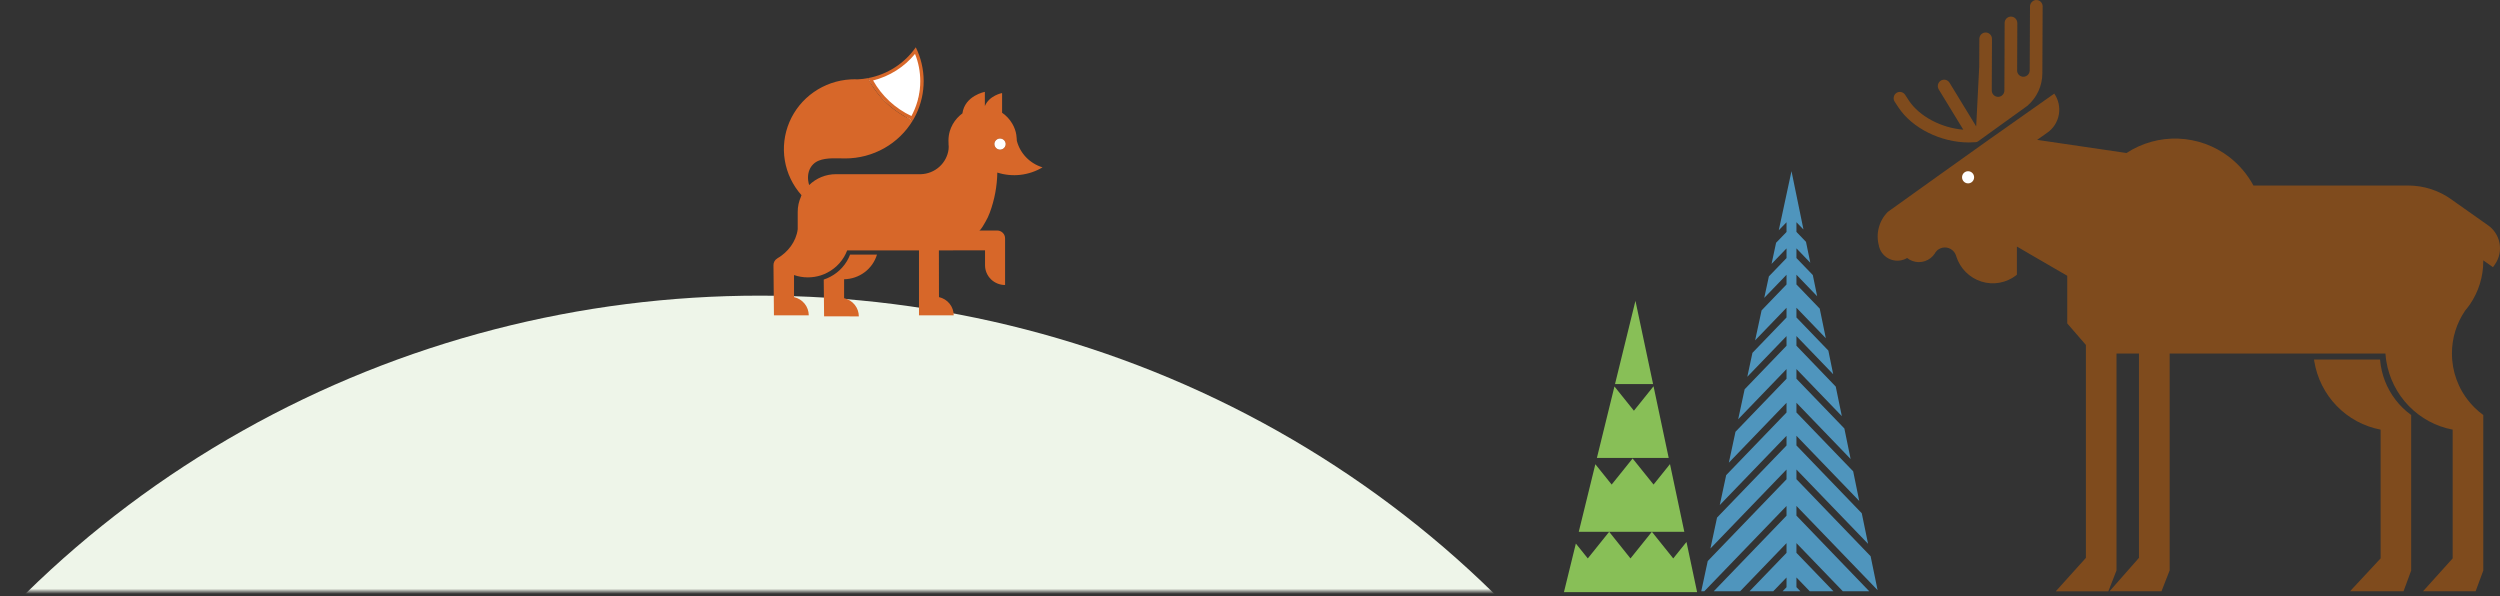 <?xml version="1.0" encoding="UTF-8"?> <svg xmlns="http://www.w3.org/2000/svg" width="482" height="115" viewBox="0 0 482 115" fill="none"><rect x="0" y="0" width="482" height="115" fill="#333333" stroke="none"/> <mask id="mask0" mask-type="alpha" maskUnits="userSpaceOnUse" x="0" y="49" width="291" height="65"> <rect y="49" width="291" height="65" fill="#CFD7E4"></rect> </mask> <g mask="url(#mask0)"> <ellipse rx="199.5" ry="194.5" transform="matrix(1 0 0 -1 146.5 251.5)" fill="#EEF5E9"></ellipse> </g> <path d="M173.968 12.36C174.623 11.927 175.879 10.558 176.425 9.928L177.244 11.549L177.79 15.062L177.517 17.224L176.698 21.007L175.606 23.169L170.418 19.385L167.414 15.332C167.869 15.242 168.889 15.062 169.326 15.062C169.872 15.062 173.148 12.9 173.968 12.36L173.968 12.36Z" fill="white"></path> <path d="M158.815 53.901L158.885 60.983L165.584 61C165.583 60.184 165.301 59.392 164.785 58.755C164.269 58.117 163.55 57.671 162.744 57.49V53.839C164.173 53.814 165.558 53.341 166.697 52.488C167.837 51.634 168.671 50.445 169.08 49.092H163.895C163.199 50.921 161.85 52.435 160.102 53.351C159.691 53.573 159.26 53.757 158.815 53.901V53.901Z" fill="#D76729"></path> <path d="M149.848 49.83C151.891 48.649 153.497 46.593 153.798 44.205V40.875C153.794 39.833 154.018 38.803 154.454 37.854L154.427 37.826L154.543 37.649L154.508 37.611C152.828 35.715 151.72 33.392 151.311 30.906C150.901 28.42 151.207 25.87 152.192 23.546C153.177 21.223 154.803 19.219 156.884 17.763C158.965 16.306 161.418 15.456 163.965 15.309L164.216 15.296H164.229C164.408 15.296 164.59 15.285 164.767 15.285C164.944 15.285 165.14 15.285 165.328 15.296H165.374C166.038 15.264 166.699 15.186 167.352 15.062C169.164 18.704 172.227 21.592 175.995 23.21C174.657 25.441 172.754 27.291 170.473 28.577C168.192 29.863 165.612 30.541 162.986 30.546C161.387 30.546 159.42 30.358 157.891 30.958C156.226 31.606 155.339 33.448 156.003 35.681C157.377 34.335 159.236 33.581 161.172 33.584H177.328C177.374 33.584 177.422 33.584 177.468 33.584H177.568C178.88 33.537 180.132 33.034 181.104 32.163C182.076 31.293 182.705 30.111 182.88 28.826C182.923 28.487 182.923 28.143 182.88 27.804C182.88 27.782 182.88 27.763 182.88 27.745C182.88 27.7 182.88 27.655 182.88 27.614C182.867 27.448 182.863 27.279 182.863 27.109C182.863 26.484 182.952 25.862 183.129 25.262C183.197 25.042 183.275 24.826 183.365 24.615C183.749 23.706 184.335 22.895 185.08 22.241C185.231 22.107 185.391 21.98 185.554 21.859C186.035 18.424 189.881 17.708 189.881 17.708V20.455C190.731 18.396 193.202 17.937 193.202 17.937V21.734C194.006 22.287 194.678 23.008 195.168 23.846C195.264 24.015 195.356 24.187 195.439 24.364C195.597 24.7 195.724 25.049 195.819 25.407C195.828 25.429 195.835 25.452 195.839 25.476C195.839 25.476 195.839 25.476 195.839 25.476C195.839 25.508 195.854 25.538 195.861 25.573C195.894 25.706 195.92 25.842 195.942 25.98C196.01 26.345 196.042 27.135 196.042 27.135C196.354 28.338 196.974 29.441 197.842 30.34C198.711 31.238 199.798 31.901 201 32.266C199.705 33.041 198.256 33.532 196.752 33.706C195.248 33.879 193.723 33.731 192.282 33.271C192.238 35.915 191.746 38.533 190.825 41.015C190.592 41.652 190.299 42.265 189.951 42.847C189.806 43.089 189.077 44.442 188.79 44.442H192.249C192.655 44.442 193.044 44.601 193.331 44.884C193.618 45.167 193.779 45.552 193.779 45.952V54.948C193.271 54.948 192.769 54.85 192.3 54.659C191.831 54.467 191.405 54.187 191.046 53.833C190.687 53.478 190.402 53.058 190.208 52.595C190.013 52.132 189.913 51.636 189.913 51.135V48.259L181.018 48.276L181.034 57.28C181.84 57.461 182.56 57.907 183.076 58.545C183.592 59.182 183.873 59.974 183.874 60.791H177.18V48.276H163.338C162.644 50.112 161.292 51.632 159.538 52.548C159.127 52.768 158.696 52.951 158.251 53.094C157.445 53.349 156.604 53.478 155.758 53.478C154.849 53.48 153.946 53.328 153.088 53.029V57.282C153.894 57.464 154.614 57.91 155.13 58.547C155.646 59.185 155.927 59.977 155.929 60.793H149.216L149.125 51.129C149.119 50.868 149.183 50.611 149.31 50.383C149.437 50.155 149.622 49.964 149.848 49.83V49.83ZM192.811 28.842C193.024 28.842 193.232 28.779 193.409 28.662C193.586 28.545 193.724 28.379 193.806 28.185C193.887 27.991 193.909 27.777 193.867 27.57C193.826 27.364 193.723 27.174 193.572 27.026C193.422 26.877 193.23 26.776 193.021 26.735C192.812 26.694 192.595 26.715 192.399 26.795C192.202 26.876 192.033 27.012 191.915 27.187C191.797 27.362 191.734 27.567 191.734 27.778C191.733 27.918 191.761 28.056 191.815 28.185C191.869 28.314 191.948 28.432 192.048 28.531C192.149 28.63 192.267 28.708 192.398 28.761C192.529 28.815 192.669 28.842 192.811 28.842V28.842Z" fill="#D76729"></path> <path d="M191.732 27.776C191.732 27.987 191.795 28.193 191.913 28.368C192.031 28.543 192.199 28.68 192.396 28.761C192.593 28.842 192.809 28.863 193.018 28.822C193.227 28.781 193.42 28.68 193.57 28.532C193.721 28.383 193.824 28.193 193.866 27.987C193.908 27.78 193.886 27.567 193.805 27.372C193.723 27.177 193.585 27.011 193.408 26.894C193.231 26.777 193.023 26.715 192.81 26.715C192.524 26.715 192.251 26.827 192.049 27.026C191.847 27.225 191.733 27.495 191.732 27.776V27.776Z" fill="#D76729"></path> <path d="M191.732 27.776C191.732 27.987 191.795 28.193 191.913 28.368C192.031 28.543 192.199 28.68 192.396 28.761C192.593 28.842 192.809 28.863 193.018 28.822C193.227 28.781 193.42 28.68 193.57 28.532C193.721 28.383 193.824 28.193 193.866 27.987C193.908 27.78 193.886 27.567 193.805 27.372C193.723 27.177 193.585 27.011 193.408 26.894C193.231 26.777 193.023 26.715 192.81 26.715C192.524 26.715 192.251 26.827 192.049 27.026C191.847 27.225 191.733 27.495 191.732 27.776V27.776Z" fill="white"></path> <path d="M176.417 10.392C174.351 12.915 171.516 14.71 168.332 15.511C170.013 18.501 172.596 20.899 175.722 22.372C175.827 22.182 175.923 21.994 176.017 21.796C176.951 19.877 177.432 17.775 177.426 15.646C177.43 13.848 177.087 12.064 176.415 10.392H176.417ZM176.563 9.117C177.556 11.135 178.076 13.348 178.084 15.591C178.092 17.835 177.589 20.051 176.611 22.076C176.509 22.292 176.393 22.497 176.288 22.702C176.194 22.873 176.1 23.041 176.002 23.209C172.231 21.592 169.165 18.704 167.351 15.062C171.096 14.358 174.407 12.221 176.563 9.117V9.117Z" fill="#D76729"></path> <path d="M346.353 97.545L362 113.78L360.655 107.24L346.353 92.39V90.521L360.163 104.849L358.95 98.957L346.353 85.882V84.019L358.463 96.589L357.293 90.873L346.353 79.524V77.655L356.8 88.499L355.593 82.612L346.353 73.022V71.153L355.106 80.233L353.93 74.533L346.353 66.657V64.794L353.438 72.148L352.506 67.592L346.353 61.206V59.331L352.019 65.212L350.843 59.502L346.353 54.841V52.967L350.351 57.122L349.509 53.027L346.353 49.752V47.883L349.027 50.659L348.196 46.63L346.353 44.712V42.843L347.708 44.245L345.4 33L342.948 44.393L344.441 42.849V44.723L342.429 46.806L341.556 50.884L344.441 47.889V49.757L341.042 53.286L340.147 57.43L344.441 52.978V54.847L339.633 59.842L338.389 65.619L344.441 59.337V61.211L337.87 68.031L336.88 72.643L344.441 64.8V66.663L336.366 75.055L335.122 80.832L344.441 71.159V73.027L334.603 83.244L333.322 89.202L344.441 77.66V79.529L332.808 91.604L331.569 97.38L344.441 84.025V85.894L331.045 99.793L329.769 105.751L344.441 90.527V92.406L329.25 108.174L328 114H328.588L344.441 97.55V99.43L330.404 114H335.498L344.441 104.717V106.591L337.304 114H341.879L344.441 111.34V113.214L343.679 114H347.121L346.353 113.203V111.334L348.926 114H353.496L346.353 106.586V104.712L355.302 114H360.396L346.353 99.414V97.545Z" fill="#4F95BD"></path> <path d="M315.314 58L311.373 74.051H318.715L315.314 58Z" fill="#88BF57"></path> <path d="M314.855 88.293H321.727L318.802 74.471L315.018 79.185L311.265 74.509L307.881 88.293H314.688H314.855Z" fill="#88BF57"></path> <path d="M325.154 104.486L322.602 107.664L318.482 102.529L314.357 107.664L310.248 102.529L306.128 107.664L303.825 104.797L301.527 114.166H327.203L325.154 104.486Z" fill="#88BF57"></path> <path d="M324.737 102.529L321.974 89.476L318.806 93.422L314.767 88.397L310.729 93.422L307.582 89.503L304.387 102.529H310.161H310.247H318.482H324.737Z" fill="#88BF57"></path> <path d="M363.985 40.838C364.114 40.713 382.893 27.332 382.893 27.332L384.319 26.326L385.555 25.455L388.032 23.709L396.06 18.047C396.463 18.628 396.749 19.283 396.901 19.975C397.053 20.668 397.068 21.383 396.946 22.082C396.824 22.78 396.566 23.447 396.188 24.045C395.809 24.642 395.318 25.159 394.741 25.565L393.664 26.326L392.756 26.966L409.986 29.5C412.957 27.563 416.447 26.595 419.982 26.727C423.518 26.858 426.927 28.084 429.748 30.236V30.236C431.688 31.725 433.294 33.61 434.461 35.768H464.3C467.327 35.773 470.276 36.734 472.733 38.517C472.84 38.593 472.944 38.67 473.049 38.751L478.776 42.788L479.713 43.448C480.793 44.209 481.557 45.345 481.858 46.639C482.16 47.932 481.977 49.293 481.345 50.459C481.248 50.634 481.141 50.805 481.026 50.969L480.649 51.519L478.776 50.196C478.776 50.253 478.776 50.307 478.776 50.363C478.777 53.325 477.886 56.218 476.219 58.657V58.657C476.19 58.699 476.161 58.743 476.129 58.785C475.869 59.157 475.591 59.515 475.295 59.859V59.859C473.626 62.295 472.733 65.185 472.733 68.145C472.733 68.452 472.745 68.761 472.764 69.068C472.764 69.193 472.777 69.313 472.789 69.443C472.936 71.137 473.378 72.792 474.095 74.332C474.543 75.299 475.097 76.213 475.745 77.057C476.606 78.187 477.628 79.183 478.776 80.013V110.004L477.299 114H467.159L472.874 107.654V82.832C469.655 82.221 466.7 80.627 464.411 78.264C462.122 75.902 460.609 72.886 460.079 69.627C460.05 69.443 460.026 69.261 460.004 69.077C459.962 68.771 459.931 68.462 459.909 68.155H418.306V109.977L416.735 114H406.714L412.395 107.551V68.155H408.062V109.982L406.49 114.005H396.354L402.159 107.561V66.502L398.566 62.356V53.169L391.377 48.999L388.856 47.528V52.963C388.813 53.003 388.769 53.037 388.725 53.071C387.785 53.802 386.685 54.294 385.517 54.505C384.349 54.716 383.148 54.641 382.015 54.285C380.882 53.93 379.85 53.304 379.008 52.462C378.165 51.62 377.536 50.585 377.174 49.446C377.174 49.446 377.108 49.232 377.108 49.227C377.028 49.002 376.914 48.791 376.77 48.602C376.423 48.144 375.917 47.836 375.354 47.74C374.791 47.644 374.212 47.767 373.736 48.084L373.704 48.106C373.671 48.128 373.64 48.151 373.609 48.175C373.539 48.23 373.471 48.289 373.407 48.352C373.318 48.443 373.237 48.541 373.164 48.646C373.101 48.735 373.044 48.829 372.994 48.926C372.776 49.247 372.51 49.531 372.203 49.767C371.556 50.27 370.761 50.541 369.943 50.536C369.126 50.532 368.334 50.251 367.693 49.74C367.248 50.007 366.753 50.176 366.24 50.236C365.726 50.297 365.206 50.247 364.712 50.091C364.219 49.935 363.764 49.675 363.377 49.329C362.99 48.983 362.68 48.559 362.467 48.084V48.084C362.391 47.893 362.326 47.694 362.267 47.498C362.267 47.486 362.267 47.471 362.267 47.459C362.267 47.447 362.267 47.459 362.267 47.459C362.267 47.459 362.267 47.459 362.267 47.447C362.267 47.434 362.267 47.447 362.267 47.429C361.941 46.276 361.929 45.056 362.231 43.897C362.533 42.737 363.139 41.681 363.985 40.838V40.838Z" fill="#7F4B1D"></path> <path d="M365.615 17.928C365.884 17.747 366.212 17.682 366.528 17.746C366.844 17.81 367.122 17.998 367.301 18.268L368.031 19.385C370.063 22.458 374.325 24.673 378.522 25L373.787 17.236C373.618 16.957 373.566 16.623 373.642 16.305C373.717 15.988 373.915 15.714 374.191 15.543C374.467 15.373 374.799 15.32 375.114 15.396C375.429 15.473 375.701 15.672 375.87 15.95L381.008 24.374L381.595 12.845L381.619 7.492C381.619 7.167 381.747 6.855 381.975 6.625C382.203 6.395 382.513 6.266 382.835 6.266C383.158 6.266 383.467 6.395 383.695 6.625C383.924 6.855 384.052 7.167 384.052 7.492V8.076L384.037 11.103L384.013 16.89V17.447C384.013 17.772 384.141 18.084 384.369 18.314C384.597 18.544 384.907 18.673 385.229 18.673C385.552 18.673 385.861 18.544 386.089 18.314C386.318 18.084 386.446 17.772 386.446 17.447L386.46 13.995C386.457 13.954 386.457 13.914 386.46 13.873L386.48 9.347V7.956L386.494 4.505C386.484 4.343 386.506 4.182 386.558 4.029C386.61 3.877 386.691 3.736 386.797 3.615C387.011 3.371 387.313 3.222 387.635 3.202C387.958 3.182 388.275 3.292 388.518 3.507C388.76 3.723 388.907 4.027 388.927 4.352C388.935 4.407 388.939 4.462 388.939 4.517L388.927 7.61L388.903 13.728C388.94 14.023 389.082 14.294 389.303 14.491C389.523 14.688 389.808 14.798 390.102 14.8C390.292 14.803 390.479 14.759 390.647 14.672C390.85 14.572 391.021 14.416 391.141 14.223C391.261 14.029 391.325 13.806 391.326 13.578L391.36 5.868L391.384 1.281C391.379 0.968 391.489 0.665 391.693 0.429C391.897 0.194 392.181 0.043 392.489 0.006C392.658 -0.011 392.829 0.009 392.99 0.063C393.152 0.117 393.3 0.205 393.426 0.32C393.551 0.436 393.652 0.577 393.72 0.734C393.788 0.891 393.823 1.061 393.822 1.232L393.808 4.191L393.781 10.6L393.766 14.143C393.762 15.331 393.503 16.505 393.006 17.584C392.51 18.662 391.788 19.619 390.891 20.39L381.422 27.212C381.385 27.241 381.346 27.266 381.305 27.288L381.264 27.313C381.211 27.34 381.156 27.364 381.101 27.384H381.052C381.011 27.397 380.97 27.408 380.928 27.416H380.86C380.841 27.417 380.822 27.417 380.804 27.416C380.398 27.45 379.991 27.465 379.587 27.465C374.235 27.465 368.688 24.747 366.022 20.717L365.292 19.601C365.12 19.334 365.058 19.01 365.118 18.698C365.179 18.386 365.357 18.11 365.615 17.928V17.928Z" fill="#7F4B1D"></path> <path d="M458.888 69.454C459.133 72.222 460.159 74.86 461.844 77.059C462.705 78.188 463.727 79.184 464.875 80.015V110.005L463.398 114.001H453.08L458.983 107.655V82.833C455.763 82.223 452.808 80.628 450.519 78.266C448.23 75.903 446.718 72.888 446.188 69.628C446.159 69.444 446.166 69.508 446.142 69.324H458.888C458.888 69.354 458.888 69.329 458.888 69.454Z" fill="#7F4B1D"></path> <path d="M379.446 35.355C378.804 35.355 378.284 34.83 378.284 34.182C378.284 33.535 378.804 33.01 379.446 33.01C380.089 33.01 380.609 33.535 380.609 34.182C380.609 34.83 380.089 35.355 379.446 35.355Z" fill="white"></path> </svg> 